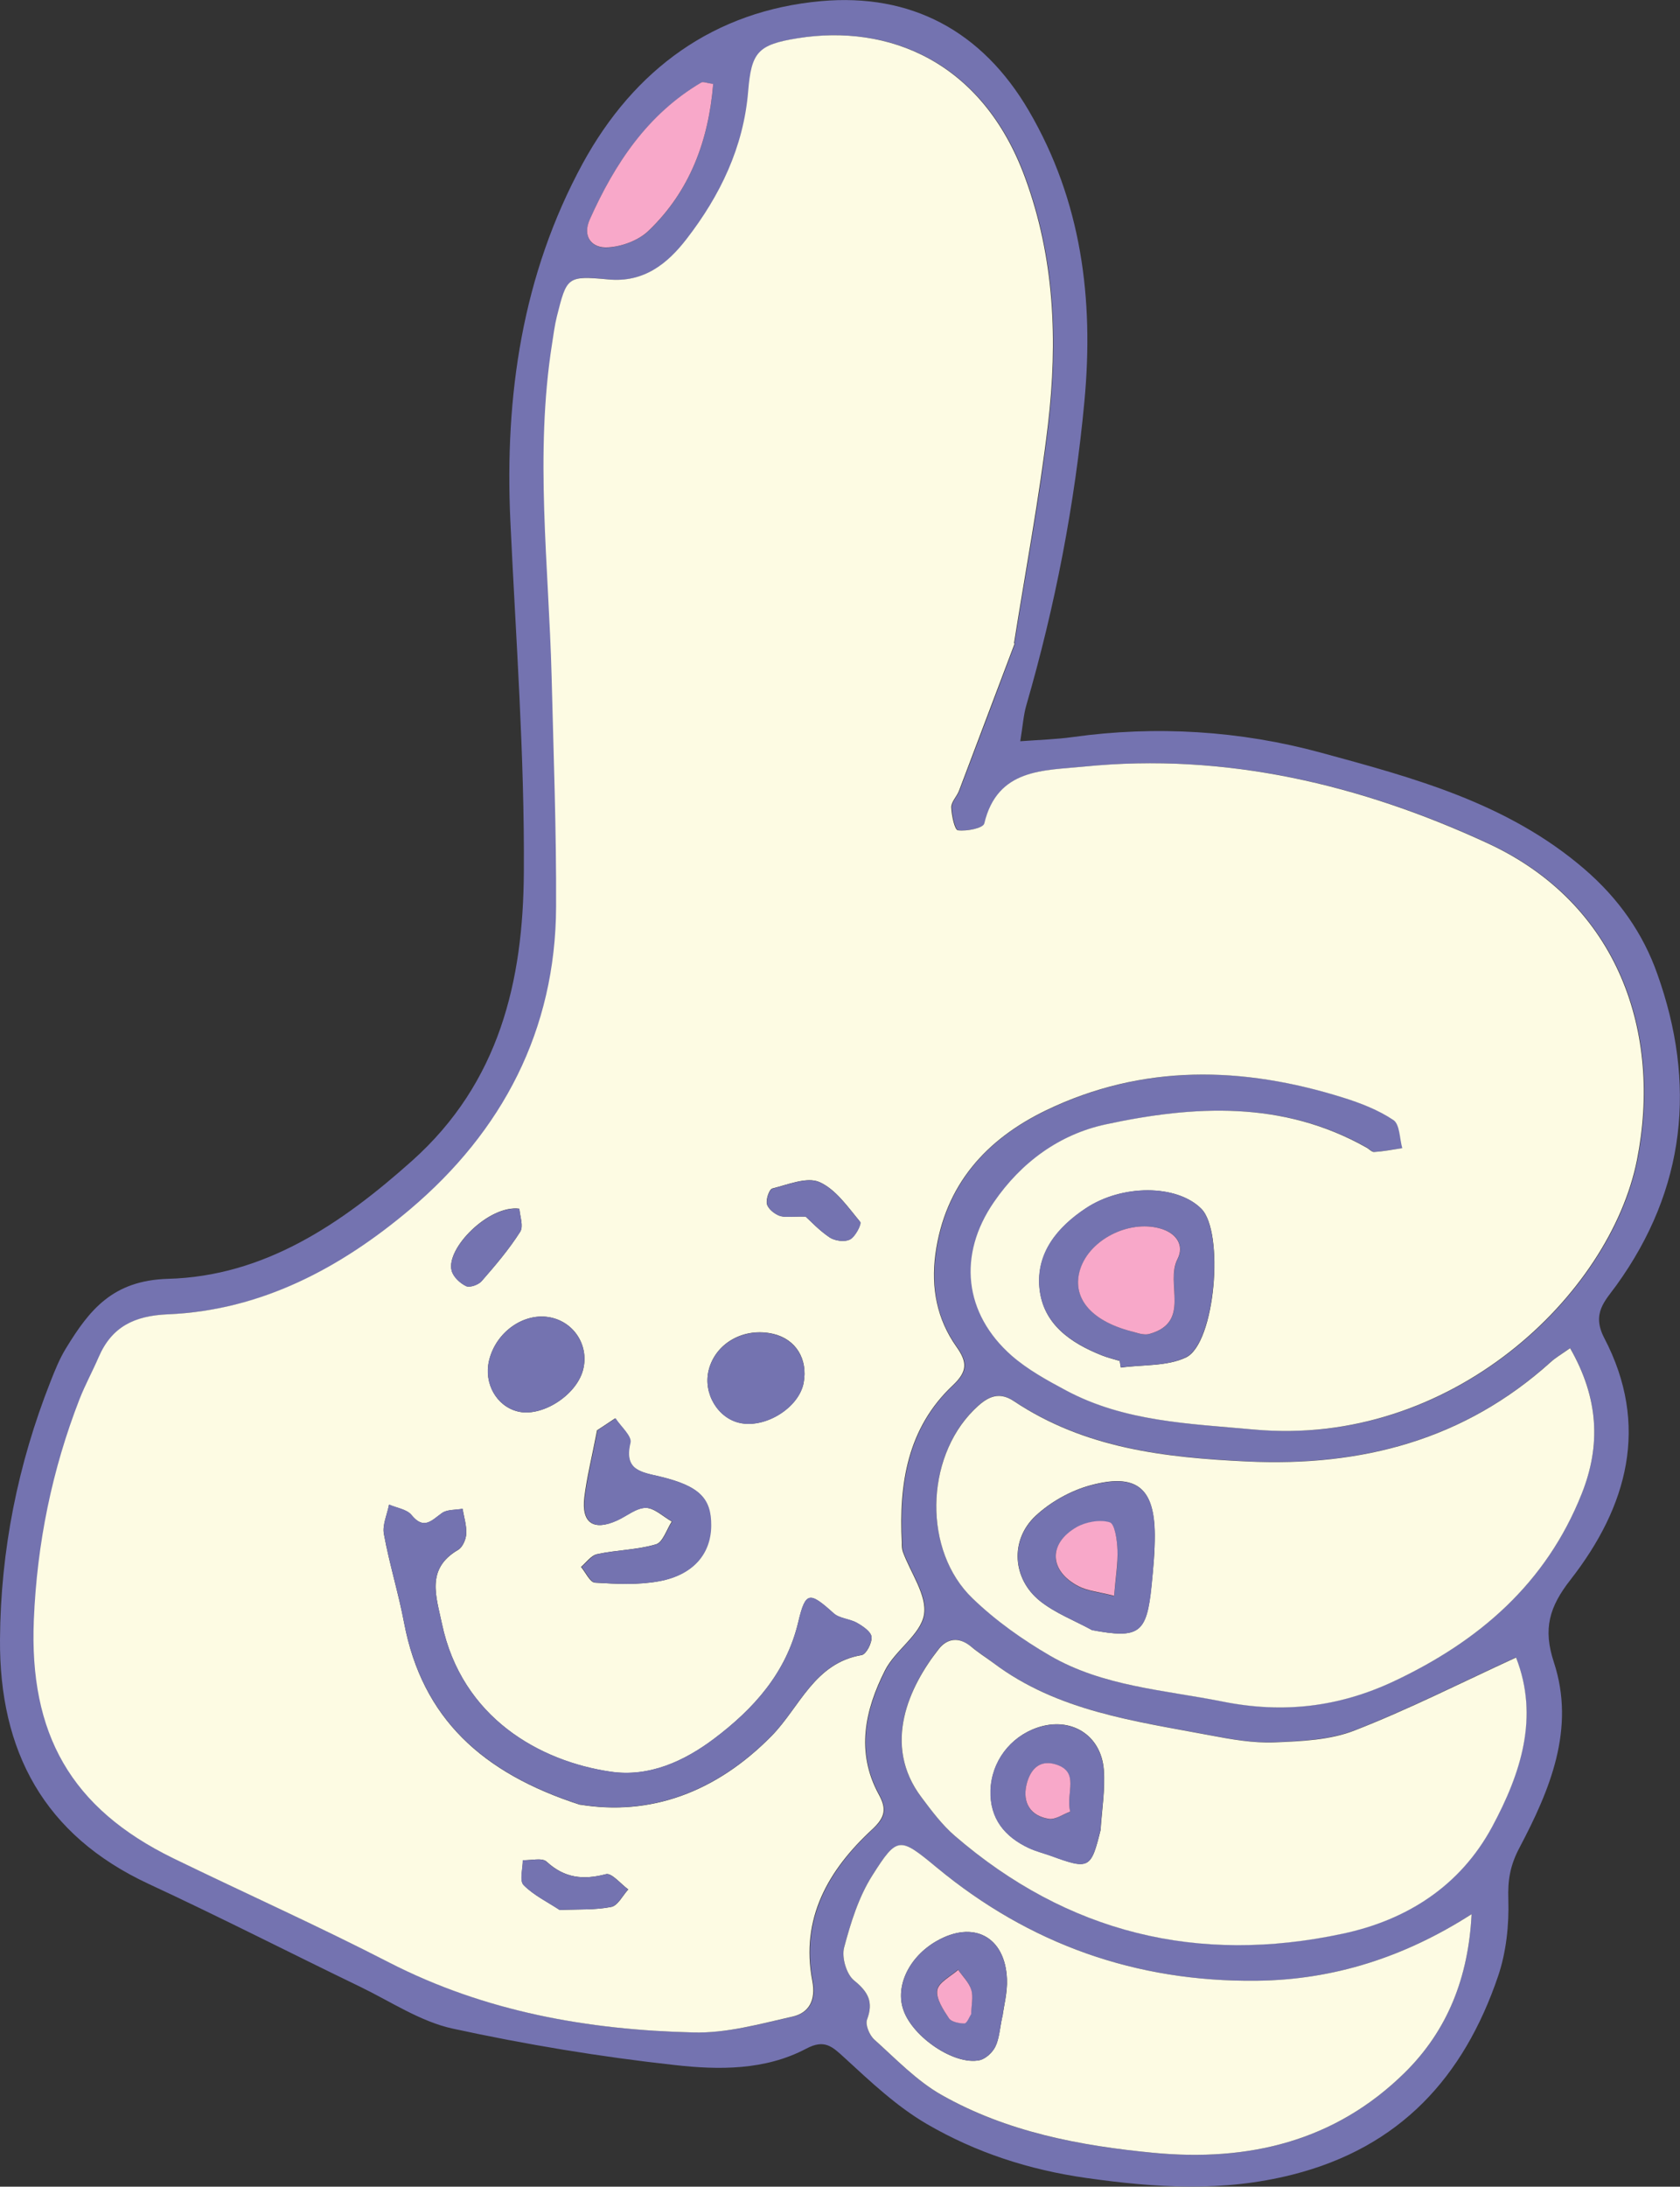 <?xml version="1.0" encoding="UTF-8"?><svg id="_レイヤー_2" xmlns="http://www.w3.org/2000/svg" viewBox="0 0 104.71 136.23"><rect x="0" y="0" width="104.71" height="136.23" fill="#333333" stroke="none"/><defs><style>.cls-1{fill:#f8a8c9;}.cls-2{fill:#fdfbe3;}.cls-3{fill:#7473b0;}</style></defs><g id="_レイヤー_1-2"><path class="cls-3" d="m63.58,46.18c1.23-.09,2.26-.12,3.27-.26,5.22-.73,10.47-.39,15.44.96,5.78,1.57,11.66,3.13,16.46,7.26,2.16,1.86,3.66,4.03,4.54,6.52,2.45,6.84,1.79,13.41-2.55,19.42-.71.98-1.55,1.74-.75,3.28,2.85,5.45,1.44,10.51-2.1,15.05-1.33,1.7-1.73,3.06-1.04,5.15,1.36,4.15-.25,7.96-2.15,11.56-.58,1.1-.73,2.01-.69,3.21.05,1.6-.13,3.29-.64,4.79-2.14,6.28-6.1,10.66-12.82,12.36-4.32,1.09-8.49.82-12.82.21-3.6-.51-6.91-1.59-9.97-3.37-1.87-1.09-3.5-2.63-5.11-4.11-.78-.71-1.25-1.19-2.4-.58-2.57,1.36-5.46,1.33-8.2,1.02-4.64-.51-9.28-1.28-13.84-2.27-2.01-.44-3.85-1.68-5.75-2.6-4.41-2.13-8.77-4.36-13.21-6.42C2.75,114.33-.05,109.11,0,102.12c.04-5.54,1.11-10.88,3.14-16.03.28-.71.57-1.44.97-2.09,1.46-2.39,2.91-4.23,6.36-4.33,6-.16,10.8-3.41,15.22-7.36,5.45-4.87,6.92-11.22,6.96-17.96.05-7.29-.5-14.59-.84-21.88-.36-7.81.73-15.34,4.51-22.29C39.53,4.31,44.51.67,51.18.07c5.58-.5,10.03,1.84,12.95,6.84,3.29,5.64,4.05,11.74,3.46,18.08-.6,6.42-1.82,12.74-3.62,18.94-.18.62-.22,1.28-.38,2.25Zm-.35-6.1c.72-4.55,1.59-9.08,2.12-13.65.61-5.19.41-10.36-1.43-15.36-2.66-7.26-8.54-9.59-14.16-8.69-2.5.4-2.89.87-3.1,3.33-.29,3.48-1.75,6.48-3.83,9.17-1.18,1.53-2.65,2.74-4.88,2.53-2.58-.25-2.59-.17-3.21,2.3-.14.56-.21,1.13-.3,1.7-1.09,6.9-.21,13.81-.03,20.71.12,4.79.3,9.58.28,14.37-.03,7.7-3.35,13.99-9.1,18.85-4.3,3.64-9.26,6.3-15.09,6.54-2.08.09-3.5.76-4.32,2.67-.38.88-.84,1.72-1.19,2.61-1.73,4.42-2.65,8.98-2.85,13.74-.3,7.11,2.3,11.75,8.69,14.87,4.48,2.19,9.04,4.23,13.47,6.5,5.96,3.06,12.35,4.19,18.94,4.35,2.06.05,4.15-.53,6.19-.99,1.02-.23,1.46-1.01,1.23-2.22-.75-3.9,1.01-6.93,3.73-9.44.83-.76.9-1.28.41-2.18-1.45-2.64-.86-5.26.39-7.73.64-1.26,2.22-2.22,2.43-3.47.2-1.2-.84-2.6-1.32-3.92-.06-.17-.05-.38-.06-.57-.19-3.67.35-7.15,3.18-9.8.91-.86.91-1.43.22-2.4-1.22-1.71-1.6-3.65-1.31-5.76.58-4.33,3.17-7.18,6.9-8.97,6.02-2.9,12.25-2.75,18.51-.79,1.09.34,2.2.77,3.14,1.4.39.26.38,1.15.55,1.75-.58.08-1.17.19-1.75.24-.16.01-.33-.19-.49-.28-5.19-2.93-10.73-2.63-16.25-1.44-2.88.62-5.25,2.35-6.96,4.84-2.26,3.29-1.89,6.94,1.11,9.57.99.87,2.2,1.53,3.38,2.16,3.66,1.96,7.7,2.07,11.72,2.44,12.3,1.12,22.2-8.4,23.87-16.8,1.56-7.86-1.12-15.93-9.28-19.71-7.9-3.66-16.34-5.68-25.2-4.79-2.49.25-5.38.1-6.2,3.54-.07.28-1.1.49-1.64.43-.21-.03-.4-.93-.42-1.43-.01-.34.34-.67.48-1.03,1.16-3.04,2.31-6.09,3.47-9.18Zm34.63,43.9c-.6.43-.93.62-1.21.87-5.38,4.86-11.79,6.52-18.9,6.19-5.14-.24-10.14-.82-14.56-3.76-1.04-.69-1.78-.16-2.51.57-3.02,3.02-3.15,8.76-.06,11.72,1.43,1.38,3.11,2.56,4.83,3.57,3.3,1.93,7.1,2.13,10.77,2.86,3.76.75,7.21.34,10.64-1.26,5.32-2.49,9.5-6.1,11.72-11.68,1.21-3.03,1.06-5.97-.72-9.08Zm-3.37,19.27c-3.46,1.59-6.69,3.23-10.05,4.54-1.55.6-3.34.68-5.03.75-1.33.05-2.68-.19-4-.44-4.71-.89-9.51-1.5-13.51-4.51-.46-.35-.94-.66-1.39-1.02-.74-.62-1.49-.52-2.02.17-1.79,2.3-3.55,5.93-1.06,9.23.64.84,1.28,1.71,2.07,2.39,7.03,6.05,15.15,8.03,24.17,6.1,4-.86,7.33-2.97,9.32-6.66,1.8-3.33,2.94-6.85,1.49-10.55Zm-2.78,16.01c-4.17,2.67-8.59,4.09-13.4,4.14-7.48.08-14.13-2.27-19.92-7.05-2.31-1.91-2.46-1.96-4.02.49-.85,1.34-1.35,2.95-1.76,4.5-.16.61.15,1.66.62,2.04.89.72,1.22,1.34.81,2.44-.12.32.15.97.45,1.24,1.35,1.21,2.64,2.57,4.19,3.45,4.07,2.31,8.61,3.17,13.22,3.61,5.9.56,11.29-.7,15.65-4.99,2.69-2.65,3.97-5.97,4.17-9.86ZM44.45,5.24c-.39-.06-.62-.17-.74-.09-3.36,1.99-5.4,5.07-6.95,8.53-.49,1.09.15,1.81,1.14,1.74.87-.06,1.91-.45,2.53-1.04,2.57-2.48,3.73-5.61,4.02-9.13Z"/><path class="cls-2" d="m63.24,40.09c-1.17,3.08-2.31,6.13-3.47,9.18-.14.36-.49.69-.48,1.03.02.51.21,1.41.42,1.43.55.07,1.58-.14,1.64-.43.82-3.44,3.71-3.29,6.2-3.54,8.85-.89,17.29,1.13,25.2,4.79,8.16,3.78,10.84,11.85,9.28,19.71-1.67,8.39-11.56,17.92-23.87,16.8-4.02-.37-8.06-.48-11.72-2.44-1.18-.63-2.38-1.29-3.38-2.16-2.99-2.63-3.37-6.29-1.11-9.57,1.71-2.49,4.09-4.22,6.96-4.84,5.52-1.19,11.05-1.49,16.25,1.44.17.09.34.29.49.28.59-.04,1.17-.15,1.75-.24-.17-.6-.15-1.48-.55-1.75-.94-.63-2.05-1.06-3.14-1.4-6.26-1.96-12.49-2.11-18.51.79-3.73,1.8-6.31,4.64-6.9,8.97-.28,2.11.1,4.05,1.31,5.76.69.97.69,1.54-.22,2.4-2.83,2.66-3.37,6.13-3.18,9.8,0,.19,0,.4.06.57.48,1.32,1.52,2.72,1.32,3.92-.21,1.25-1.79,2.21-2.43,3.47-1.25,2.47-1.83,5.09-.39,7.73.49.89.42,1.41-.41,2.18-2.73,2.52-4.48,5.54-3.73,9.44.23,1.21-.21,1.99-1.23,2.22-2.04.46-4.13,1.05-6.19.99-6.58-.16-12.97-1.29-18.94-4.35-4.43-2.28-8.99-4.32-13.47-6.5-6.39-3.12-8.99-7.76-8.69-14.87.2-4.76,1.13-9.32,2.85-13.74.35-.89.81-1.73,1.19-2.61.82-1.9,2.23-2.58,4.32-2.67,5.83-.24,10.79-2.91,15.09-6.54,5.75-4.86,9.07-11.15,9.1-18.85.02-4.79-.16-9.58-.28-14.37-.18-6.9-1.06-13.81.03-20.71.09-.57.16-1.14.3-1.7.62-2.46.64-2.54,3.21-2.3,2.23.21,3.7-1,4.88-2.53,2.08-2.69,3.54-5.7,3.83-9.17.2-2.46.6-2.93,3.1-3.33,5.63-.9,11.5,1.43,14.16,8.69,1.84,5,2.04,10.17,1.43,15.36-.54,4.57-1.4,9.1-2.12,13.65Zm-27.08,72.34c4.35.71,8.45-.74,11.93-4.28,1.76-1.79,2.66-4.54,5.62-5.04.28-.05.65-.76.61-1.13-.03-.32-.53-.66-.9-.87-.46-.26-1.1-.27-1.46-.6-1.5-1.35-1.75-1.37-2.2.52-.75,3.19-2.79,5.44-5.26,7.3-1.85,1.39-4.03,2.4-6.43,2.05-4.41-.64-9.29-3.35-10.53-9.24-.35-1.68-1.01-3.4,1.01-4.58.28-.16.49-.65.51-.99.03-.52-.14-1.05-.23-1.57-.44.08-.97.03-1.29.27-.64.46-1.12,1.06-1.89.12-.29-.36-.92-.44-1.4-.65-.12.62-.43,1.27-.32,1.84.34,1.86.91,3.68,1.26,5.54,1.13,5.92,4.86,9.35,10.97,11.32Zm33.63-27.65c.02.14.04.28.07.42,1.37-.19,2.88-.07,4.06-.63,1.83-.88,2.4-7.83.95-9.27-1.52-1.51-4.92-1.53-7.19-.02-1.78,1.18-3.1,2.79-2.89,4.97.21,2.23,1.93,3.42,3.91,4.2.36.14.73.23,1.1.34Zm-32.58,4.34c-.33,1.71-.64,2.93-.79,4.16-.19,1.6.56,2.11,2.02,1.45.61-.27,1.2-.79,1.8-.79.54,0,1.08.54,1.63.85-.32.49-.56,1.3-.99,1.42-1.18.35-2.45.35-3.66.61-.38.08-.68.52-1.01.8.29.34.56.96.87.98,1.33.08,2.69.15,3.99-.09,2.12-.39,3.22-1.72,3.23-3.47.01-1.7-.72-2.46-3.17-3.05-1.17-.28-2.27-.38-1.86-2.11.1-.41-.6-1.01-.93-1.52-.49.33-.98.65-1.15.76Zm-6.73-4.35c-.33,1.41.46,2.83,1.78,3.16,1.48.38,3.63-.97,4.07-2.55.41-1.48-.49-2.98-2-3.3-1.65-.35-3.43.89-3.85,2.69Zm15.65,3.88c1.61.34,3.67-.97,3.96-2.51.27-1.48-.49-2.71-1.89-3.04-1.83-.43-3.61.57-4.03,2.26-.36,1.44.57,3,1.96,3.29Zm4.08-12.86c.29.26.84.86,1.5,1.3.33.22.95.3,1.27.12.33-.18.73-.97.63-1.09-.76-.92-1.52-2.03-2.54-2.48-.78-.34-1.96.16-2.93.4-.2.05-.41.68-.34.97.07.29.45.6.76.72.33.13.75.04,1.64.06Zm-15.32,43.2c1.16-.05,2.21.01,3.21-.19.41-.08.71-.71,1.06-1.09-.47-.34-1.04-1.05-1.39-.95-1.42.37-2.58.25-3.7-.78-.28-.26-.98-.07-1.48-.09,0,.53-.22,1.28.05,1.55.63.64,1.49,1.05,2.26,1.56Zm-2.52-43.69c-1.89-.25-4.59,2.47-4.22,3.86.1.38.52.78.9.96.23.11.77-.08.97-.31.86-.98,1.71-1.98,2.4-3.07.22-.35-.02-1-.05-1.44Z"/><path class="cls-2" d="m97.86,83.99c1.78,3.11,1.93,6.05.72,9.08-2.22,5.58-6.4,9.18-11.72,11.68-3.42,1.6-6.88,2.01-10.64,1.26-3.66-.73-7.46-.94-10.77-2.86-1.72-1-3.4-2.19-4.83-3.57-3.09-2.96-2.96-8.7.06-11.72.74-.74,1.48-1.26,2.51-.57,4.42,2.95,9.42,3.52,14.56,3.76,7.11.33,13.51-1.33,18.9-6.19.27-.25.6-.44,1.21-.87Zm-29.81,17.56c2.95.55,3.42.22,3.72-2.78.11-1.05.21-2.1.2-3.16-.02-2.91-1.13-3.85-4-3.08-1.23.33-2.5,1.04-3.43,1.91-1.61,1.51-1.44,3.93.28,5.3.95.76,2.14,1.21,3.22,1.8Z"/><path class="cls-2" d="m94.49,103.26c1.45,3.7.31,7.21-1.49,10.55-1.99,3.69-5.32,5.81-9.32,6.66-9.02,1.93-17.14-.04-24.17-6.1-.79-.68-1.44-1.55-2.07-2.39-2.5-3.3-.74-6.94,1.06-9.23.53-.69,1.28-.79,2.02-.17.44.37.93.68,1.39,1.02,4,3.01,8.81,3.62,13.51,4.51,1.32.25,2.67.49,4,.44,1.69-.07,3.49-.14,5.03-.75,3.36-1.31,6.59-2.95,10.05-4.54Zm-25.89,10.71c.08-1.24.29-2.49.2-3.71-.17-2.19-2.07-3.34-4.15-2.63-1.69.58-2.85,2.12-2.91,3.91-.05,1.75.88,2.88,2.39,3.59.43.2.9.32,1.36.48,2.41.88,2.51.82,3.12-1.65Z"/><path class="cls-2" d="m91.72,119.27c-.2,3.9-1.48,7.21-4.17,9.86-4.36,4.29-9.75,5.55-15.65,4.99-4.6-.44-9.14-1.3-13.22-3.61-1.55-.88-2.84-2.24-4.19-3.45-.3-.27-.57-.92-.45-1.24.41-1.1.08-1.72-.81-2.44-.47-.38-.78-1.43-.62-2.04.41-1.55.91-3.16,1.76-4.5,1.56-2.46,1.7-2.41,4.02-.49,5.78,4.78,12.43,7.13,19.92,7.05,4.81-.05,9.23-1.47,13.4-4.14Zm-29.24,6.37c.08-.65.32-1.51.28-2.35-.11-2.64-2.09-3.68-4.39-2.36-1.71.98-2.59,2.81-2.06,4.3.59,1.69,3.18,3.45,4.74,3.12.38-.08.81-.48.99-.85.24-.5.27-1.11.43-1.86Z"/><path class="cls-1" d="m44.45,5.24c-.29,3.52-1.45,6.66-4.02,9.13-.62.6-1.66.99-2.53,1.04-.99.07-1.63-.65-1.14-1.74,1.55-3.46,3.59-6.55,6.95-8.53.12-.07.35.04.74.09Z"/><path class="cls-3" d="m36.16,112.43c-6.11-1.97-9.84-5.41-10.97-11.32-.35-1.86-.92-3.68-1.26-5.54-.11-.57.2-1.22.32-1.84.48.21,1.11.29,1.4.65.77.95,1.24.34,1.89-.12.33-.23.86-.19,1.29-.27.09.52.26,1.05.23,1.57-.02.35-.23.83-.51.99-2.02,1.18-1.36,2.91-1.01,4.58,1.24,5.89,6.12,8.6,10.53,9.24,2.4.35,4.58-.66,6.43-2.05,2.47-1.86,4.51-4.1,5.26-7.3.45-1.9.7-1.87,2.2-.52.37.33,1.01.34,1.46.6.37.21.87.55.9.87.03.37-.33,1.08-.61,1.13-2.96.5-3.86,3.25-5.62,5.04-3.48,3.54-7.59,4.99-11.93,4.28Z"/><path class="cls-3" d="m69.79,84.78c-.37-.11-.74-.2-1.1-.34-1.97-.78-3.69-1.97-3.91-4.2-.21-2.19,1.11-3.79,2.89-4.97,2.26-1.5,5.67-1.49,7.19.02,1.45,1.44.88,8.39-.95,9.27-1.18.57-2.7.45-4.06.63-.02-.14-.04-.28-.07-.42Zm.71-1.84c.22.04.74.28,1.16.16,2.61-.74.96-3.15,1.74-4.66.44-.85-.06-1.64-1.13-1.92-1.93-.51-4.33.7-4.93,2.54-.56,1.72.56,3.18,3.17,3.88Z"/><path class="cls-3" d="m37.22,89.12c.17-.11.66-.44,1.15-.76.33.51,1.03,1.11.93,1.52-.42,1.73.68,1.83,1.86,2.11,2.44.59,3.18,1.35,3.17,3.05-.01,1.76-1.11,3.08-3.23,3.47-1.29.24-2.66.17-3.99.09-.31-.02-.58-.64-.87-.98.34-.28.64-.72,1.01-.8,1.21-.26,2.48-.26,3.66-.61.43-.13.66-.93.99-1.42-.54-.3-1.09-.85-1.63-.85-.6,0-1.2.52-1.8.79-1.46.66-2.22.15-2.02-1.45.15-1.23.46-2.45.79-4.16Z"/><path class="cls-3" d="m30.48,84.77c.43-1.8,2.2-3.04,3.85-2.69,1.5.32,2.41,1.82,2,3.3-.44,1.58-2.58,2.93-4.07,2.55-1.32-.34-2.12-1.75-1.78-3.16Z"/><path class="cls-3" d="m46.13,88.66c-1.39-.29-2.32-1.85-1.96-3.29.42-1.69,2.2-2.69,4.03-2.26,1.39.33,2.16,1.56,1.89,3.04-.28,1.54-2.35,2.84-3.96,2.51Z"/><path class="cls-3" d="m50.21,75.8c-.9-.02-1.31.07-1.64-.06-.31-.12-.69-.43-.76-.72-.07-.3.14-.92.34-.97.97-.25,2.15-.74,2.93-.4,1.02.45,1.77,1.57,2.54,2.48.1.13-.3.92-.63,1.09-.32.17-.95.09-1.27-.12-.66-.44-1.21-1.04-1.5-1.3Z"/><path class="cls-3" d="m34.89,119c-.77-.51-1.63-.92-2.26-1.56-.27-.27-.05-1.02-.05-1.55.51.02,1.2-.17,1.48.09,1.12,1.03,2.28,1.15,3.7.78.36-.09.92.61,1.39.95-.35.38-.65,1.01-1.06,1.09-1,.2-2.05.14-3.21.19Z"/><path class="cls-3" d="m32.37,75.31c.03.44.28,1.09.05,1.44-.7,1.09-1.55,2.09-2.4,3.07-.2.23-.74.42-.97.31-.38-.18-.8-.57-.9-.96-.37-1.39,2.33-4.11,4.22-3.86Z"/><path class="cls-3" d="m68.05,101.55c-1.08-.59-2.27-1.05-3.22-1.8-1.72-1.38-1.89-3.79-.28-5.3.93-.88,2.19-1.58,3.43-1.91,2.87-.76,3.98.17,4,3.08,0,1.05-.1,2.11-.2,3.16-.3,2.99-.77,3.32-3.72,2.78Zm1.39-2.12c.1-1.15.25-1.99.21-2.83-.02-.62-.16-1.64-.48-1.74-.61-.19-1.49-.03-2.07.3-1.8,1.03-1.71,2.74.14,3.69.56.29,1.25.34,2.2.59Z"/><path class="cls-3" d="m68.6,113.97c-.6,2.47-.71,2.53-3.12,1.65-.45-.16-.92-.28-1.36-.48-1.51-.71-2.44-1.84-2.39-3.59.05-1.79,1.22-3.34,2.91-3.91,2.08-.71,3.99.43,4.15,2.63.09,1.22-.12,2.47-.2,3.71Zm-1.9-1.11c-.28-1.17.61-2.46-.9-2.93-1.08-.33-1.63.4-1.83,1.31-.24,1.09.27,1.9,1.39,2.08.41.07.89-.29,1.35-.45Z"/><path class="cls-3" d="m62.47,125.64c-.16.76-.18,1.36-.43,1.86-.18.37-.61.77-.99.85-1.56.32-4.15-1.43-4.74-3.12-.52-1.49.35-3.32,2.06-4.3,2.3-1.32,4.28-.28,4.39,2.36.03.84-.2,1.7-.28,2.35Zm-1.95-.15c.02-.59.15-1.1.01-1.54-.14-.46-.53-.83-.82-1.25-.46.42-1.22.78-1.3,1.26-.09.54.37,1.22.72,1.75.16.24.64.34.97.33.16,0,.3-.41.41-.57Z"/><path class="cls-1" d="m70.5,82.94c-2.6-.69-3.72-2.16-3.17-3.88.6-1.84,3-3.05,4.93-2.54,1.07.28,1.57,1.07,1.13,1.92-.78,1.51.88,3.92-1.74,4.66-.42.12-.94-.13-1.16-.16Z"/><path class="cls-1" d="m69.44,99.42c-.95-.25-1.63-.3-2.2-.59-1.85-.95-1.93-2.66-.14-3.69.58-.33,1.46-.49,2.07-.3.32.1.46,1.13.48,1.74.03.84-.12,1.69-.21,2.83Z"/><path class="cls-1" d="m66.71,112.86c-.45.16-.93.52-1.35.45-1.12-.18-1.63-.99-1.39-2.08.2-.9.75-1.64,1.83-1.31,1.52.47.62,1.76.9,2.93Z"/><path class="cls-1" d="m60.52,125.49c-.1.16-.25.56-.41.57-.33,0-.82-.1-.97-.33-.35-.53-.81-1.22-.72-1.75.08-.48.84-.85,1.3-1.26.28.41.68.79.82,1.25.13.43,0,.95-.01,1.54Z"/></g></svg>